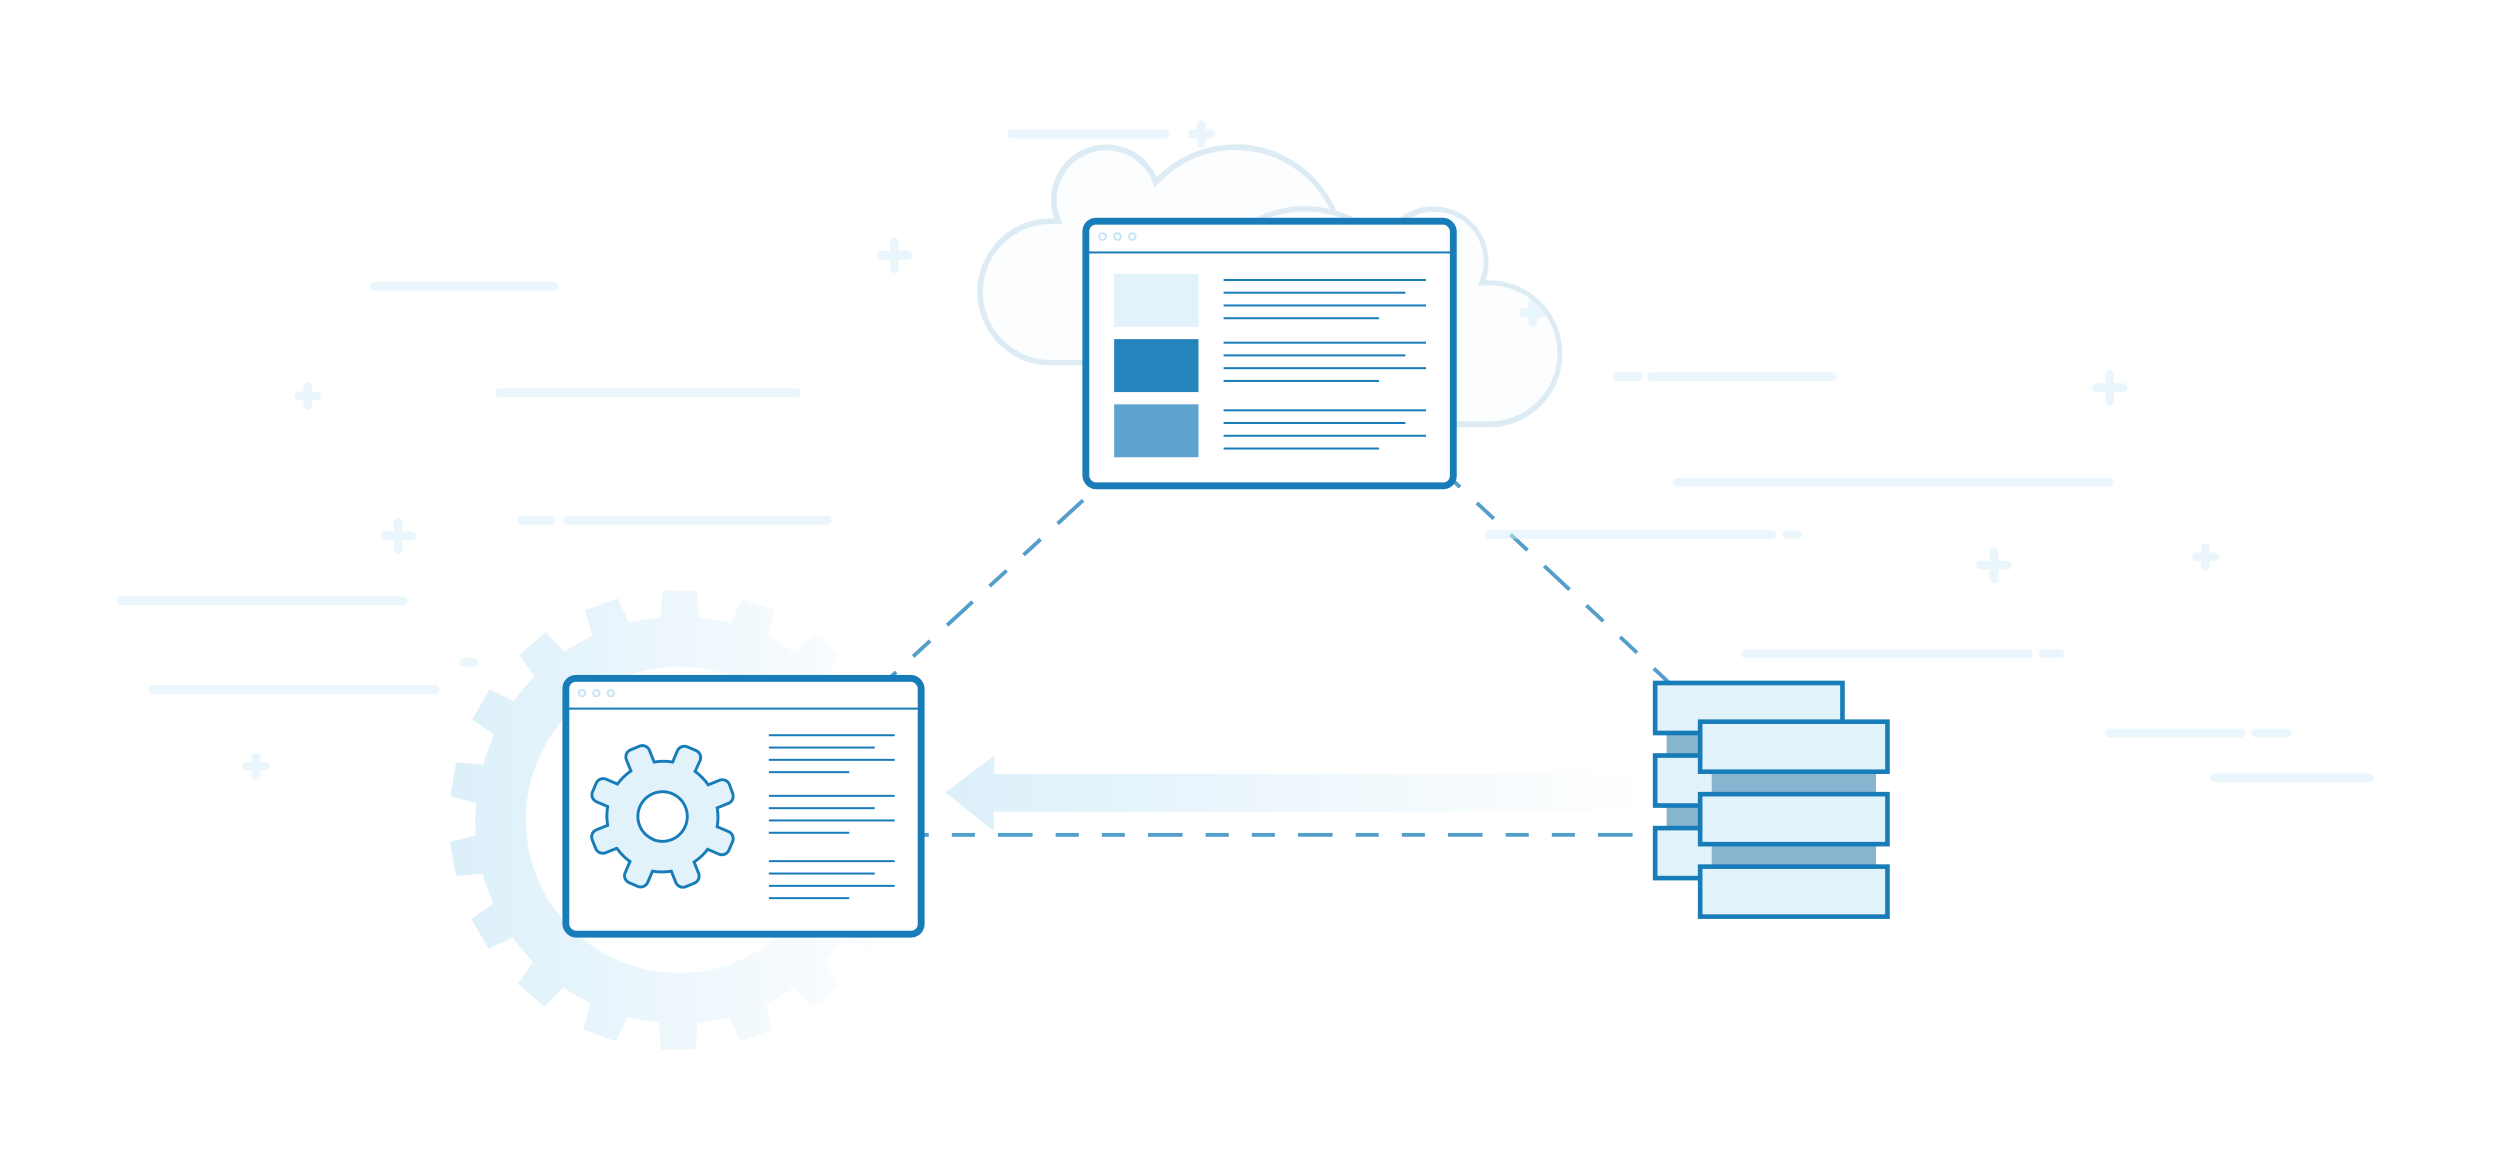 <svg id="Layer_1" data-name="Layer 1" xmlns="http://www.w3.org/2000/svg" xmlns:xlink="http://www.w3.org/1999/xlink" viewBox="0 0 325 150"><defs><style>.cls-1{mask:url(#mask);filter:url(#luminosity-noclip-5);}.cls-2,.cls-4,.cls-6,.cls-8{mix-blend-mode:multiply;}.cls-2{fill:url(#linear-gradient);}.cls-3{mask:url(#mask-2);filter:url(#luminosity-noclip-6);}.cls-4{fill:url(#linear-gradient-2);}.cls-5{mask:url(#mask-3);filter:url(#luminosity-noclip-7);}.cls-6{fill:url(#linear-gradient-3);}.cls-7{mask:url(#mask-4);filter:url(#luminosity-noclip-8);}.cls-8{fill:url(#linear-gradient-4);}.cls-13,.cls-17,.cls-19,.cls-25,.cls-26,.cls-30,.cls-9{fill:none;}.cls-9{stroke:#539eca;stroke-width:0.5px;stroke-dasharray:4.5 3 3 3 3 3;}.cls-13,.cls-14,.cls-17,.cls-19,.cls-21,.cls-25,.cls-26,.cls-30,.cls-9{stroke-miterlimit:10;}.cls-10,.cls-29,.cls-32,.cls-34,.cls-36{opacity:0.5;}.cls-10{fill:url(#New_Gradient_Swatch_3);}.cls-11{mask:url(#mask-5);}.cls-12{fill:url(#linear-gradient-5);}.cls-13,.cls-25,.cls-30{stroke:#d5edfa;stroke-linecap:round;}.cls-13{stroke-width:1.17px;}.cls-14,.cls-24{fill:#fff;}.cls-14,.cls-17,.cls-19,.cls-21,.cls-26{stroke:#177cb8;}.cls-14{stroke-width:0.89px;}.cls-15{fill:#fafbfb;}.cls-16{fill:#bfe4f7;}.cls-17{stroke-width:0.26px;}.cls-18,.cls-21{fill:#e2f2fb;}.cls-19{stroke-width:0.38px;}.cls-20{fill:#87b5cf;}.cls-21{stroke-width:0.6px;}.cls-22{opacity:0.15;}.cls-23{fill:#177cb8;}.cls-25{stroke-width:1.21px;}.cls-26{stroke-width:0.26px;}.cls-27{fill:#2584bc;}.cls-28{fill:#5da3cd;}.cls-30{stroke-width:1.14px;}.cls-31{mask:url(#mask-6);}.cls-32{fill:url(#linear-gradient-6);}.cls-33{mask:url(#mask-7);}.cls-34{fill:url(#linear-gradient-8);}.cls-35{mask:url(#mask-8);}.cls-36{fill:url(#linear-gradient-10);}.cls-37{filter:url(#luminosity-noclip-4);}.cls-38{filter:url(#luminosity-noclip-3);}.cls-39{filter:url(#luminosity-noclip-2);}.cls-40{filter:url(#luminosity-noclip);}</style><filter id="luminosity-noclip" x="223.7" y="-9482.69" width="39.14" height="32766" filterUnits="userSpaceOnUse" color-interpolation-filters="sRGB"><feFlood flood-color="#fff" result="bg"/><feBlend in="SourceGraphic" in2="bg"/></filter><mask id="mask" x="223.7" y="-9482.69" width="39.14" height="32766" maskUnits="userSpaceOnUse"><g class="cls-40"/></mask><linearGradient id="linear-gradient" x1="-7575.94" y1="-4592.25" x2="-7662.12" y2="-4585.04" gradientTransform="matrix(-0.08, -1, -1, 0.08, -4919.65, -7126.98)" gradientUnits="userSpaceOnUse"><stop offset="0"/><stop offset="1" stop-color="#fff"/></linearGradient><filter id="luminosity-noclip-2" x="122.89" y="-9482.69" width="31.07" height="32766" filterUnits="userSpaceOnUse" color-interpolation-filters="sRGB"><feFlood flood-color="#fff" result="bg"/><feBlend in="SourceGraphic" in2="bg"/></filter><mask id="mask-2" x="122.89" y="-9482.69" width="31.07" height="32766" maskUnits="userSpaceOnUse"><g class="cls-39"/></mask><linearGradient id="linear-gradient-2" x1="-7449.91" y1="-4464.78" x2="-7513.84" y2="-4459.44" gradientTransform="matrix(0.01, -1, -1, -0.01, -4243.52, -7441.09)" xlink:href="#linear-gradient"/><filter id="luminosity-noclip-3" x="164.83" y="-9482.69" width="45.22" height="32766" filterUnits="userSpaceOnUse" color-interpolation-filters="sRGB"><feFlood flood-color="#fff" result="bg"/><feBlend in="SourceGraphic" in2="bg"/></filter><mask id="mask-3" x="164.83" y="-9482.69" width="45.22" height="32766" maskUnits="userSpaceOnUse"><g class="cls-38"/></mask><linearGradient id="linear-gradient-3" x1="-7443.12" y1="-4478.18" x2="-7507.05" y2="-4472.84" gradientTransform="matrix(-0.69, 0.72, 0.72, 0.69, -1757.25, 8584.98)" xlink:href="#linear-gradient"/><filter id="luminosity-noclip-4" x="132.04" y="-9482.69" width="41.81" height="32766" filterUnits="userSpaceOnUse" color-interpolation-filters="sRGB"><feFlood flood-color="#fff" result="bg"/><feBlend in="SourceGraphic" in2="bg"/></filter><mask id="mask-4" x="132.04" y="-9482.69" width="41.81" height="32766" maskUnits="userSpaceOnUse"><g class="cls-37"/></mask><linearGradient id="linear-gradient-4" x1="-7397.84" y1="-4527.43" x2="-7461.77" y2="-4522.08" gradientTransform="matrix(0.64, 0.76, 0.76, -0.64, 8391.77, 2859.1)" xlink:href="#linear-gradient"/><linearGradient id="New_Gradient_Swatch_3" x1="58.49" y1="106.58" x2="118.04" y2="106.58" gradientUnits="userSpaceOnUse"><stop offset="0" stop-color="#bae1f6"/><stop offset="1" stop-color="#fff"/></linearGradient><filter id="luminosity-noclip-5" x="223.7" y="71.81" width="39.14" height="71.67" filterUnits="userSpaceOnUse" color-interpolation-filters="sRGB"><feFlood flood-color="#fff" result="bg"/><feBlend in="SourceGraphic" in2="bg"/></filter><mask id="mask-5" x="223.7" y="71.81" width="39.14" height="71.67" maskUnits="userSpaceOnUse"><g class="cls-1"><path class="cls-2" d="M262.74,103.45a34.33,34.33,0,0,1-30.27,36.7l.26,3.33-4.51-3-4.51-3,4-3.63,4-3.63.25,3.27a27.66,27.66,0,0,0-5.54-55l-.51-6.61A34.32,34.32,0,0,1,262.74,103.45Z"/></g></mask><linearGradient id="linear-gradient-5" x1="-7575.94" y1="-4592.25" x2="-7662.12" y2="-4585.04" gradientTransform="matrix(-0.08, -1, -1, 0.08, -4919.65, -7126.98)" xlink:href="#New_Gradient_Swatch_3"/><filter id="luminosity-noclip-6" x="122.89" y="54.68" width="89.47" height="53.33" filterUnits="userSpaceOnUse" color-interpolation-filters="sRGB"><feFlood flood-color="#fff" result="bg"/><feBlend in="SourceGraphic" in2="bg"/></filter><mask id="mask-6" x="122.89" y="54.68" width="89.47" height="53.33" maskUnits="userSpaceOnUse"><g class="cls-3"><path class="cls-4" d="M154,80.38a25.46,25.46,0,0,1-24.76,25.15l0,2.47L126,105.52,122.89,103l3.19-2.42,3.19-2.42,0,2.43a20.52,20.52,0,0,0-.51-41l.05-4.92A25.46,25.46,0,0,1,154,80.38Z"/></g></mask><linearGradient id="linear-gradient-6" x1="212.26" y1="103.09" x2="122.61" y2="103.09" gradientUnits="userSpaceOnUse"><stop offset="0" stop-color="#fff"/><stop offset="1" stop-color="#bae1f6"/></linearGradient><filter id="luminosity-noclip-7" x="164.83" y="67.4" width="45.22" height="56.04" filterUnits="userSpaceOnUse" color-interpolation-filters="sRGB"><feFlood flood-color="#fff" result="bg"/><feBlend in="SourceGraphic" in2="bg"/></filter><mask id="mask-7" x="164.83" y="67.4" width="45.22" height="56.04" maskUnits="userSpaceOnUse"><g class="cls-5"><path class="cls-6" d="M171.9,87.48a25.46,25.46,0,0,1,35.27-1.39l1.71-1.79.59,4,.59,4-4-.42-4-.42,1.68-1.75a20.52,20.52,0,0,0-27.71,30.25l-3.4,3.55A25.46,25.46,0,0,1,171.9,87.48Z"/></g></mask><linearGradient id="linear-gradient-8" x1="209.47" y1="91.49" x2="185.14" y2="69.32" xlink:href="#New_Gradient_Swatch_3"/><filter id="luminosity-noclip-8" x="122.17" y="69.39" width="51.68" height="46.47" filterUnits="userSpaceOnUse" color-interpolation-filters="sRGB"><feFlood flood-color="#fff" result="bg"/><feBlend in="SourceGraphic" in2="bg"/></filter><mask id="mask-8" x="122.17" y="69.39" width="51.68" height="46.47" maskUnits="userSpaceOnUse"><g class="cls-7"><path class="cls-8" d="M138,106.82a25.46,25.46,0,0,1,2.36-35.22l-1.59-1.89,4-.16,4-.16-.84,3.92-.84,3.92-1.57-1.86a20.52,20.52,0,0,0,27.14,30.76l3.17,3.76A25.46,25.46,0,0,1,138,106.82Z"/></g></mask><linearGradient id="linear-gradient-10" x1="146.3" y1="69.54" x2="123.8" y2="89.87" xlink:href="#New_Gradient_Swatch_3"/></defs><title>Connect</title><path class="cls-9" d="M108.77,94.47,150.9,55.75a23.19,23.19,0,0,1,30.95.14L222.7,94.11c8.48,7.93,5.91,14.42-5.69,14.42H118"/><path class="cls-10" d="M114.72,106.58c0-.73,0-1.44-.09-2.15l0,.19,3.38-.89-.78-4.44-3.47.32a26.31,26.31,0,0,0-1.46-4l.07.12,2.87-2L113,89.82l-3.15,1.49A26.58,26.58,0,0,0,107.1,88l.13.11,2-2.85-3.45-2.9-2.45,2.47a26.54,26.54,0,0,0-3.64-2.12l.07,0,.92-3.37-4.23-1.54L95,81a26.28,26.28,0,0,0-4.22-.74h.15l-.29-3.48h-4.5l-.29,3.47a26.39,26.39,0,0,0-4.14.71l.06,0-1.46-3.17L76.05,79.3,77,82.66a26.46,26.46,0,0,0-3.72,2.15l.12-.1-2.46-2.48-3.45,2.89,2,2.85a26.58,26.58,0,0,0-2.78,3.31l.09-.16-3.16-1.49-2.25,3.9,2.86,2a26.26,26.26,0,0,0-1.47,4l0-.13-3.48-.32-.78,4.44,3.37.89c-.06.72-.1,1.44-.1,2.18s0,1.44.09,2.16l0-.19-3.38.89.78,4.44,3.47-.32a26.27,26.27,0,0,0,1.46,4l-.07-.12-2.87,2,2.25,3.9,3.15-1.49a26.55,26.55,0,0,0,2.76,3.3l-.12-.1-2,2.85,3.45,2.9,2.45-2.47a26.41,26.41,0,0,0,3.63,2.12l-.06,0-.92,3.37,4.23,1.54,1.46-3.16a26.39,26.39,0,0,0,4.23.74h-.15l.29,3.48h4.5l.29-3.47a26.47,26.47,0,0,0,4.14-.71l-.06,0,1.46,3.17,4.23-1.54-.91-3.36a26.34,26.34,0,0,0,3.71-2.14l-.11.1,2.46,2.48,3.45-2.89-2-2.85a26.56,26.56,0,0,0,2.78-3.31l-.09.16,3.16,1.49,2.25-3.9-2.86-2a26.33,26.33,0,0,0,1.47-4l0,.13,3.48.32.78-4.44-3.37-.89C114.68,108,114.72,107.32,114.72,106.58Zm-26.46,19.9a19.9,19.9,0,1,1,19.9-19.9A19.9,19.9,0,0,1,88.26,126.49Z"/><g class="cls-11"><path class="cls-12" d="M262.74,103.45a34.33,34.33,0,0,1-30.27,36.7l.26,3.33-4.51-3-4.51-3,4-3.63,4-3.63.25,3.27a27.66,27.66,0,0,0-5.54-55l-.51-6.61A34.32,34.32,0,0,1,262.74,103.45Z"/></g><g id="_Group_" data-name="&lt;Group&gt;"><line id="_Path_" data-name="&lt;Path&gt;" class="cls-13" x1="112.93" y1="93.62" x2="110.51" y2="93.62"/><line id="_Path_2" data-name="&lt;Path&gt;" class="cls-13" x1="111.72" y1="94.83" x2="111.72" y2="92.41"/></g><rect class="cls-14" x="73.56" y="88.19" width="46.19" height="33.25" rx="1.3" ry="1.3"/><circle class="cls-15" cx="79.4" cy="90.11" r="0.42"/><path class="cls-16" d="M79.4,89.8a.31.31,0,1,1-.31.31.32.32,0,0,1,.31-.31m0-.22a.53.53,0,1,0,.53.53.53.53,0,0,0-.53-.53Z"/><circle class="cls-15" cx="77.53" cy="90.11" r="0.42"/><path class="cls-16" d="M77.53,89.8a.31.31,0,1,1-.31.31.32.32,0,0,1,.31-.31m0-.22a.53.53,0,1,0,.53.53.53.53,0,0,0-.53-.53Z"/><circle class="cls-15" cx="75.66" cy="90.11" r="0.42"/><path class="cls-16" d="M75.66,89.8a.31.31,0,1,1-.31.31.32.32,0,0,1,.31-.31m0-.22a.53.53,0,1,0,.53.53.53.53,0,0,0-.53-.53Z"/><line class="cls-17" x1="73.56" y1="92.12" x2="119.74" y2="92.12"/><line class="cls-17" x1="99.95" y1="95.58" x2="116.31" y2="95.58"/><line class="cls-17" x1="99.95" y1="97.18" x2="113.72" y2="97.18"/><line class="cls-17" x1="99.95" y1="98.78" x2="116.31" y2="98.78"/><line class="cls-17" x1="99.95" y1="100.38" x2="110.4" y2="100.38"/><line class="cls-17" x1="99.95" y1="103.46" x2="116.31" y2="103.46"/><line class="cls-17" x1="99.95" y1="105.06" x2="113.72" y2="105.06"/><line class="cls-17" x1="99.95" y1="106.66" x2="116.31" y2="106.66"/><line class="cls-17" x1="99.95" y1="108.26" x2="110.4" y2="108.26"/><line class="cls-17" x1="99.95" y1="111.95" x2="116.31" y2="111.95"/><line class="cls-17" x1="99.95" y1="113.56" x2="113.72" y2="113.56"/><line class="cls-17" x1="99.95" y1="115.16" x2="116.31" y2="115.16"/><line class="cls-17" x1="99.95" y1="116.76" x2="110.4" y2="116.76"/><g id="_Group_2" data-name="&lt;Group&gt;"><path id="_Compound_Path_" data-name="&lt;Compound Path&gt;" class="cls-18" d="M94.67,108.09l-1.44-.62a7.22,7.22,0,0,0,0-2.44l1.45-.59a1,1,0,0,0,.56-1.31L94.83,102a1,1,0,0,0-1.31-.56l-1.45.59a7.18,7.18,0,0,0-1.71-1.74L91,98.89a1,1,0,0,0-.54-1.33l-1.08-.46a1,1,0,0,0-1.33.53l-.61,1.44a7.23,7.23,0,0,0-2.4,0l-.58-1.45A1,1,0,0,0,83.13,97L82,97.47a1,1,0,0,0-.56,1.31l.58,1.45a7.17,7.17,0,0,0-1.75,1.7l-1.44-.62a1,1,0,0,0-1.33.53l-.46,1.07a1,1,0,0,0,.53,1.33l1.43.61a7.13,7.13,0,0,0,0,2.44l-1.46.58A1,1,0,0,0,77,109.2l.43,1.08a1,1,0,0,0,1.31.57l1.45-.58A7.21,7.21,0,0,0,81.9,112l-.62,1.43a1,1,0,0,0,.53,1.33l1.07.46a1,1,0,0,0,1.33-.53l.62-1.44a7.24,7.24,0,0,0,2.44,0l.58,1.45a1,1,0,0,0,1.32.56l1.08-.44a1,1,0,0,0,.56-1.31l-.58-1.45A7.2,7.2,0,0,0,92,110.41l1.44.62a1,1,0,0,0,1.33-.53l.46-1.08A1,1,0,0,0,94.67,108.09Zm-9.79,1a3.21,3.21,0,1,1,4.21-1.7A3.21,3.21,0,0,1,84.89,109.13Z"/><path id="_Compound_Path_2" data-name="&lt;Compound Path&gt;" class="cls-19" d="M94.67,108.09l-1.44-.62a7.22,7.22,0,0,0,0-2.44l1.45-.59a1,1,0,0,0,.56-1.31L94.83,102a1,1,0,0,0-1.31-.56l-1.45.59a7.18,7.18,0,0,0-1.71-1.74L91,98.89a1,1,0,0,0-.54-1.33l-1.08-.46a1,1,0,0,0-1.33.53l-.61,1.44a7.23,7.23,0,0,0-2.4,0l-.58-1.45A1,1,0,0,0,83.13,97L82,97.47a1,1,0,0,0-.56,1.31l.58,1.45a7.17,7.17,0,0,0-1.75,1.7l-1.44-.62a1,1,0,0,0-1.33.53l-.46,1.07a1,1,0,0,0,.53,1.33l1.43.61a7.13,7.13,0,0,0,0,2.44l-1.46.58A1,1,0,0,0,77,109.2l.43,1.08a1,1,0,0,0,1.31.57l1.45-.58A7.21,7.21,0,0,0,81.9,112l-.62,1.43a1,1,0,0,0,.53,1.33l1.07.46a1,1,0,0,0,1.33-.53l.62-1.44a7.24,7.24,0,0,0,2.44,0l.58,1.45a1,1,0,0,0,1.32.56l1.08-.44a1,1,0,0,0,.56-1.31l-.58-1.45A7.2,7.2,0,0,0,92,110.41l1.44.62a1,1,0,0,0,1.33-.53l.46-1.08A1,1,0,0,0,94.67,108.09Zm-9.79,1a3.21,3.21,0,1,1,4.21-1.7A3.21,3.21,0,0,1,84.89,109.13Z"/></g><rect class="cls-20" x="216.66" y="92.05" width="21.36" height="22.09" transform="translate(454.68 206.19) rotate(180)"/><rect class="cls-21" x="215.16" y="107.64" width="24.35" height="6.5" transform="translate(454.68 221.79) rotate(180)"/><rect class="cls-21" x="215.16" y="98.22" width="24.35" height="6.5" transform="translate(454.68 202.94) rotate(180)"/><rect class="cls-21" x="215.16" y="88.8" width="24.35" height="6.5" transform="translate(454.68 184.09) rotate(180)"/><rect class="cls-20" x="222.52" y="97.07" width="21.36" height="22.09" transform="translate(466.4 216.23) rotate(180)"/><rect class="cls-21" x="221.03" y="112.67" width="24.35" height="6.5" transform="translate(466.4 231.83) rotate(180)"/><rect class="cls-21" x="221.03" y="103.24" width="24.35" height="6.5" transform="translate(466.4 212.98) rotate(180)"/><rect class="cls-21" x="221.03" y="93.82" width="24.35" height="6.5" transform="translate(466.4 194.14) rotate(180)"/><g class="cls-22"><path class="cls-18" d="M136.66,47.18a8.9,8.9,0,0,1-3.58-.73,9.46,9.46,0,0,1-2.93-2,9.29,9.29,0,0,1-2-2.93,9.25,9.25,0,0,1,0-7.15,9.19,9.19,0,0,1,4.89-4.89,9,9,0,0,1,3.59-.72h1l-.19-.49a6.08,6.08,0,0,1-.3-1.11,7.13,7.13,0,0,1-.1-1.19,6.67,6.67,0,0,1,.53-2.64A7,7,0,0,1,139,21.16a6.79,6.79,0,0,1,2.16-1.46,6.87,6.87,0,0,1,5.74.2,6.64,6.64,0,0,1,2.41,2,5.65,5.65,0,0,1,.41.61,4.81,4.81,0,0,1,.32.64l.21.51.39-.39a14.1,14.1,0,0,1,4.56-3.07,13.9,13.9,0,0,1,5.4-1.08,13.52,13.52,0,0,1,5.43,1.1,14.18,14.18,0,0,1,7.46,7.46,13.94,13.94,0,0,1,0,10.87,14.15,14.15,0,0,1-7.46,7.47,13.51,13.51,0,0,1-5.43,1.1Z"/><path class="cls-23" d="M160.63,19.53a13.17,13.17,0,0,1,5.29,1.07,13.82,13.82,0,0,1,7.27,7.27,13.58,13.58,0,0,1,0,10.58,13.79,13.79,0,0,1-7.27,7.28,13.17,13.17,0,0,1-5.29,1.07h-24a8.55,8.55,0,0,1-3.44-.7,9.11,9.11,0,0,1-2.82-1.91,8.94,8.94,0,0,1-1.89-2.81,8.88,8.88,0,0,1,0-6.86,8.82,8.82,0,0,1,4.7-4.7,8.67,8.67,0,0,1,3.44-.69h1.5l-.37-1a5.7,5.7,0,0,1-.28-1,6.75,6.75,0,0,1-.09-1.13,6.3,6.3,0,0,1,.5-2.5,6.65,6.65,0,0,1,1.38-2.07,6.46,6.46,0,0,1,7.48-1.19,6.31,6.31,0,0,1,2.29,1.94,5.44,5.44,0,0,1,.38.57,4.43,4.43,0,0,1,.29.59l.41,1,.78-.78a13.72,13.72,0,0,1,4.44-3,13.51,13.51,0,0,1,5.26-1.05m0-.73a14.24,14.24,0,0,0-5.54,1.11,14.45,14.45,0,0,0-4.68,3.15,5.13,5.13,0,0,0-.34-.69,6.15,6.15,0,0,0-.43-.64,7,7,0,0,0-2.54-2.15,7.15,7.15,0,0,0-8.32,1.33,7.34,7.34,0,0,0-1.53,2.29,7,7,0,0,0-.56,2.78,7.45,7.45,0,0,0,.1,1.25,6.4,6.4,0,0,0,.32,1.18h-.44a9.35,9.35,0,0,0-3.73.75,9.55,9.55,0,0,0-5.09,5.09,9.61,9.61,0,0,0,0,7.44,9.62,9.62,0,0,0,2,3,9.78,9.78,0,0,0,3,2.06,9.23,9.23,0,0,0,3.73.76h24a13.83,13.83,0,0,0,5.58-1.13,14.52,14.52,0,0,0,7.65-7.66,14.31,14.31,0,0,0,0-11.17,14.55,14.55,0,0,0-7.65-7.65,13.83,13.83,0,0,0-5.58-1.13Z"/></g><path class="cls-24" d="M169.68,55.52a13.82,13.82,0,0,1-5.58-1.13,14.52,14.52,0,0,1-7.65-7.66,14.31,14.31,0,0,1,0-11.17,14.55,14.55,0,0,1,7.65-7.65,13.83,13.83,0,0,1,5.58-1.13,14.24,14.24,0,0,1,5.54,1.11A14.45,14.45,0,0,1,179.9,31a5.12,5.12,0,0,1,.34-.69,6.15,6.15,0,0,1,.43-.64,7,7,0,0,1,2.54-2.15,7.16,7.16,0,0,1,8.32,1.33,7.34,7.34,0,0,1,1.53,2.29,7,7,0,0,1,.56,2.78,7.45,7.45,0,0,1-.1,1.25,6.41,6.41,0,0,1-.32,1.18h.44a9.35,9.35,0,0,1,3.73.75,9.55,9.55,0,0,1,5.09,5.09,9.61,9.61,0,0,1,0,7.44,9.62,9.62,0,0,1-2,3,9.78,9.78,0,0,1-3,2.06,9.23,9.23,0,0,1-3.73.76Z"/><g class="cls-22"><path class="cls-18" d="M169.68,55.16a13.52,13.52,0,0,1-5.43-1.1,14.15,14.15,0,0,1-7.46-7.47,13.94,13.94,0,0,1,0-10.87,14.18,14.18,0,0,1,7.46-7.46,13.51,13.51,0,0,1,5.43-1.1,13.86,13.86,0,0,1,5.4,1.08,14.1,14.1,0,0,1,4.56,3.07l.39.39.21-.51a4.93,4.93,0,0,1,.32-.64,5.6,5.6,0,0,1,.41-.61,6.66,6.66,0,0,1,2.41-2,6.79,6.79,0,0,1,7.9,1.26,7,7,0,0,1,1.46,2.18,6.66,6.66,0,0,1,.53,2.64,7.05,7.05,0,0,1-.1,1.19,6.06,6.06,0,0,1-.3,1.11l-.19.49h1a9,9,0,0,1,3.59.72,9.19,9.19,0,0,1,4.89,4.89,9.25,9.25,0,0,1,0,7.15,9.28,9.28,0,0,1-2,2.93,9.47,9.47,0,0,1-2.93,2,8.91,8.91,0,0,1-3.58.73Z"/><path class="cls-23" d="M186.45,27.52A6.37,6.37,0,0,1,191,29.4a6.66,6.66,0,0,1,1.38,2.07,6.3,6.3,0,0,1,.5,2.5,6.75,6.75,0,0,1-.09,1.13,5.7,5.7,0,0,1-.28,1l-.37,1h1.5a8.67,8.67,0,0,1,3.44.69,8.82,8.82,0,0,1,4.7,4.7,8.88,8.88,0,0,1,0,6.86,8.94,8.94,0,0,1-1.89,2.81,9.11,9.11,0,0,1-2.82,1.91,8.55,8.55,0,0,1-3.44.7h-24a13.17,13.17,0,0,1-5.29-1.07,13.79,13.79,0,0,1-7.27-7.28,13.58,13.58,0,0,1,0-10.58,13.82,13.82,0,0,1,7.27-7.27,13.17,13.17,0,0,1,5.29-1.07,13.51,13.51,0,0,1,5.26,1.05,13.73,13.73,0,0,1,4.44,3l.78.78.41-1a4.44,4.44,0,0,1,.29-.59,5.58,5.58,0,0,1,.39-.58,6.29,6.29,0,0,1,2.28-1.93,6.41,6.41,0,0,1,2.91-.69m0-.73a7.1,7.1,0,0,0-3.24.77,7,7,0,0,0-2.54,2.15,6.15,6.15,0,0,0-.43.64,5.13,5.13,0,0,0-.34.69,14.45,14.45,0,0,0-4.68-3.15,14.24,14.24,0,0,0-5.54-1.11,13.83,13.83,0,0,0-5.58,1.13,14.55,14.55,0,0,0-7.65,7.65,14.31,14.31,0,0,0,0,11.17,14.52,14.52,0,0,0,7.65,7.66,13.83,13.83,0,0,0,5.58,1.13h24a9.23,9.23,0,0,0,3.73-.76,9.78,9.78,0,0,0,3-2.06,9.62,9.62,0,0,0,2-3,9.61,9.61,0,0,0,0-7.44,9.55,9.55,0,0,0-5.09-5.09,9.35,9.35,0,0,0-3.73-.75h-.44a6.4,6.4,0,0,0,.32-1.18,7.45,7.45,0,0,0,.1-1.25,7,7,0,0,0-.56-2.78,7.35,7.35,0,0,0-1.53-2.29,7.1,7.1,0,0,0-5.09-2.1Z"/></g><g id="_Group_3" data-name="&lt;Group&gt;"><line id="_Path_3" data-name="&lt;Path&gt;" class="cls-25" x1="181.89" y1="34.37" x2="179.38" y2="34.37"/><line id="_Path_4" data-name="&lt;Path&gt;" class="cls-25" x1="180.64" y1="35.62" x2="180.64" y2="33.12"/></g><rect class="cls-14" x="141.16" y="28.76" width="47.77" height="34.4" rx="1.3" ry="1.3"/><circle class="cls-15" cx="147.2" cy="30.74" r="0.44"/><path class="cls-16" d="M147.2,30.42a.33.33,0,1,1-.33.33.33.33,0,0,1,.33-.33m0-.22a.55.55,0,1,0,.55.55.55.55,0,0,0-.55-.55Z"/><circle class="cls-15" cx="145.27" cy="30.74" r="0.44"/><path class="cls-16" d="M145.27,30.42a.33.33,0,1,1-.33.33.33.33,0,0,1,.33-.33m0-.22a.55.55,0,1,0,.55.55.55.55,0,0,0-.55-.55Z"/><circle class="cls-15" cx="143.33" cy="30.74" r="0.44"/><path class="cls-16" d="M143.33,30.42a.33.33,0,1,1-.33.33.33.33,0,0,1,.33-.33m0-.22a.55.55,0,1,0,.55.55.55.55,0,0,0-.55-.55Z"/><line class="cls-26" x1="141.16" y1="32.82" x2="188.93" y2="32.82"/><line class="cls-26" x1="159.07" y1="36.4" x2="185.38" y2="36.4"/><line class="cls-26" x1="159.07" y1="38.05" x2="182.71" y2="38.05"/><line class="cls-26" x1="159.07" y1="39.71" x2="185.38" y2="39.71"/><line class="cls-26" x1="159.07" y1="41.37" x2="179.27" y2="41.37"/><line class="cls-26" x1="159.07" y1="44.55" x2="185.38" y2="44.55"/><line class="cls-26" x1="159.07" y1="46.2" x2="182.71" y2="46.2"/><line class="cls-26" x1="159.07" y1="47.86" x2="185.38" y2="47.86"/><line class="cls-26" x1="159.07" y1="49.52" x2="179.27" y2="49.52"/><line class="cls-26" x1="159.07" y1="53.34" x2="185.38" y2="53.34"/><line class="cls-26" x1="159.07" y1="54.99" x2="182.71" y2="54.99"/><line class="cls-26" x1="159.07" y1="56.65" x2="185.38" y2="56.65"/><line class="cls-26" x1="159.07" y1="58.31" x2="179.27" y2="58.31"/><rect class="cls-18" x="144.84" y="35.62" width="10.96" height="6.88"/><rect class="cls-27" x="144.84" y="44.09" width="10.96" height="6.88"/><rect class="cls-28" x="144.84" y="52.56" width="10.96" height="6.88"/><g class="cls-29"><line id="_Path_5" data-name="&lt;Path&gt;" class="cls-30" x1="238.11" y1="48.96" x2="214.74" y2="48.96"/><line id="_Path_6" data-name="&lt;Path&gt;" class="cls-30" x1="263.64" y1="85" x2="226.94" y2="85"/><line id="_Path_7" data-name="&lt;Path&gt;" class="cls-30" x1="265.63" y1="85" x2="267.79" y2="85"/><line id="_Path_8" data-name="&lt;Path&gt;" class="cls-30" x1="56.57" y1="89.64" x2="19.87" y2="89.64"/><line id="_Path_9" data-name="&lt;Path&gt;" class="cls-30" x1="52.44" y1="78.09" x2="15.74" y2="78.09"/><line id="_Path_10" data-name="&lt;Path&gt;" class="cls-30" x1="230.34" y1="69.48" x2="193.64" y2="69.48"/><line id="_Path_11" data-name="&lt;Path&gt;" class="cls-30" x1="274.19" y1="62.69" x2="218.09" y2="62.69"/><line id="_Path_12" data-name="&lt;Path&gt;" class="cls-30" x1="287.89" y1="101.13" x2="308.03" y2="101.13"/><line id="_Path_13" data-name="&lt;Path&gt;" class="cls-30" x1="73.83" y1="67.64" x2="107.52" y2="67.64"/><line id="_Path_14" data-name="&lt;Path&gt;" class="cls-30" x1="64.99" y1="51.05" x2="103.55" y2="51.05"/><line id="_Path_15" data-name="&lt;Path&gt;" class="cls-30" x1="131.5" y1="17.41" x2="151.42" y2="17.41"/><line id="_Path_16" data-name="&lt;Path&gt;" class="cls-30" x1="71.67" y1="67.64" x2="67.78" y2="67.64"/><line id="_Path_17" data-name="&lt;Path&gt;" class="cls-30" x1="274.25" y1="95.28" x2="291.31" y2="95.28"/><line id="_Path_18" data-name="&lt;Path&gt;" class="cls-30" x1="297.4" y1="95.28" x2="293.3" y2="95.28"/><line id="_Path_19" data-name="&lt;Path&gt;" class="cls-30" x1="232.33" y1="69.48" x2="233.61" y2="69.48"/><line id="_Path_20" data-name="&lt;Path&gt;" class="cls-30" x1="60.35" y1="86.1" x2="61.6" y2="86.1"/><line id="_Path_21" data-name="&lt;Path&gt;" class="cls-30" x1="210.22" y1="48.96" x2="213.03" y2="48.96"/><line id="_Path_22" data-name="&lt;Path&gt;" class="cls-30" x1="72.03" y1="37.2" x2="48.66" y2="37.2"/><g id="_Group_4" data-name="&lt;Group&gt;"><line id="_Path_23" data-name="&lt;Path&gt;" class="cls-30" x1="275.99" y1="50.39" x2="272.5" y2="50.39"/><line id="_Path_24" data-name="&lt;Path&gt;" class="cls-30" x1="274.25" y1="52.14" x2="274.25" y2="48.65"/></g><g id="_Group_5" data-name="&lt;Group&gt;"><line id="_Path_25" data-name="&lt;Path&gt;" class="cls-30" x1="260.95" y1="73.48" x2="257.47" y2="73.48"/><line id="_Path_26" data-name="&lt;Path&gt;" class="cls-30" x1="259.21" y1="75.23" x2="259.21" y2="71.74"/></g><g id="_Group_6" data-name="&lt;Group&gt;"><line id="_Path_27" data-name="&lt;Path&gt;" class="cls-30" x1="53.52" y1="69.64" x2="50.03" y2="69.64"/><line id="_Path_28" data-name="&lt;Path&gt;" class="cls-30" x1="51.77" y1="71.38" x2="51.77" y2="67.89"/></g><g id="_Group_7" data-name="&lt;Group&gt;"><line id="_Path_29" data-name="&lt;Path&gt;" class="cls-30" x1="118.02" y1="33.19" x2="114.53" y2="33.19"/><line id="_Path_30" data-name="&lt;Path&gt;" class="cls-30" x1="116.27" y1="34.93" x2="116.27" y2="31.45"/></g><g id="_Group_8" data-name="&lt;Group&gt;"><line id="_Path_31" data-name="&lt;Path&gt;" class="cls-30" x1="41.18" y1="51.47" x2="38.82" y2="51.47"/><line id="_Path_32" data-name="&lt;Path&gt;" class="cls-30" x1="40" y1="52.65" x2="40" y2="50.29"/></g><g id="_Group_9" data-name="&lt;Group&gt;"><line id="_Path_33" data-name="&lt;Path&gt;" class="cls-30" x1="157.37" y1="17.41" x2="155.01" y2="17.41"/><line id="_Path_34" data-name="&lt;Path&gt;" class="cls-30" x1="156.19" y1="18.59" x2="156.19" y2="16.23"/></g><g id="_Group_10" data-name="&lt;Group&gt;"><line id="_Path_35" data-name="&lt;Path&gt;" class="cls-30" x1="200.43" y1="40.64" x2="198.07" y2="40.64"/><line id="_Path_36" data-name="&lt;Path&gt;" class="cls-30" x1="199.25" y1="41.82" x2="199.25" y2="39.46"/></g><g id="_Group_11" data-name="&lt;Group&gt;"><line id="_Path_37" data-name="&lt;Path&gt;" class="cls-30" x1="287.89" y1="72.41" x2="285.52" y2="72.41"/><line id="_Path_38" data-name="&lt;Path&gt;" class="cls-30" x1="286.71" y1="73.59" x2="286.71" y2="71.23"/></g><g id="_Group_12" data-name="&lt;Group&gt;"><line id="_Path_39" data-name="&lt;Path&gt;" class="cls-30" x1="34.45" y1="99.62" x2="32.09" y2="99.62"/><line id="_Path_40" data-name="&lt;Path&gt;" class="cls-30" x1="33.27" y1="100.8" x2="33.27" y2="98.44"/></g></g><g class="cls-31"><polygon class="cls-32" points="129.2 105.53 129.18 108.01 126.04 105.52 122.89 103.03 126.09 100.6 129.28 98.18 129.26 100.61 212.37 100.61 212.37 105.53 129.2 105.53"/></g><polygon class="cls-32" points="129.2 105.53 129.18 108.01 126.04 105.52 122.89 103.03 126.09 100.6 129.28 98.18 129.26 100.61 212.37 100.61 212.37 105.53 129.2 105.53"/><g class="cls-33"><polygon class="cls-34" points="207.17 86.09 208.88 84.31 209.47 88.27 210.05 92.24 206.07 91.82 202.08 91.4 203.76 89.64 183.52 70.99 186.89 67.4 207.17 86.09"/></g><polygon class="cls-34" points="207.17 86.09 208.88 84.31 209.47 88.27 210.05 92.24 206.07 91.82 202.08 91.4 203.76 89.64 183.52 70.99 186.89 67.4 207.17 86.09"/><g class="cls-35"><polygon class="cls-36" points="140.37 71.61 138.78 69.72 142.78 69.55 146.79 69.39 145.95 73.31 145.11 77.23 143.54 75.37 125.38 91.91 122.17 88.18 140.37 71.61"/></g><polygon class="cls-36" points="140.37 71.61 138.78 69.72 142.78 69.55 146.79 69.39 145.95 73.31 145.11 77.23 143.54 75.37 125.38 91.91 122.17 88.18 140.37 71.61"/></svg>